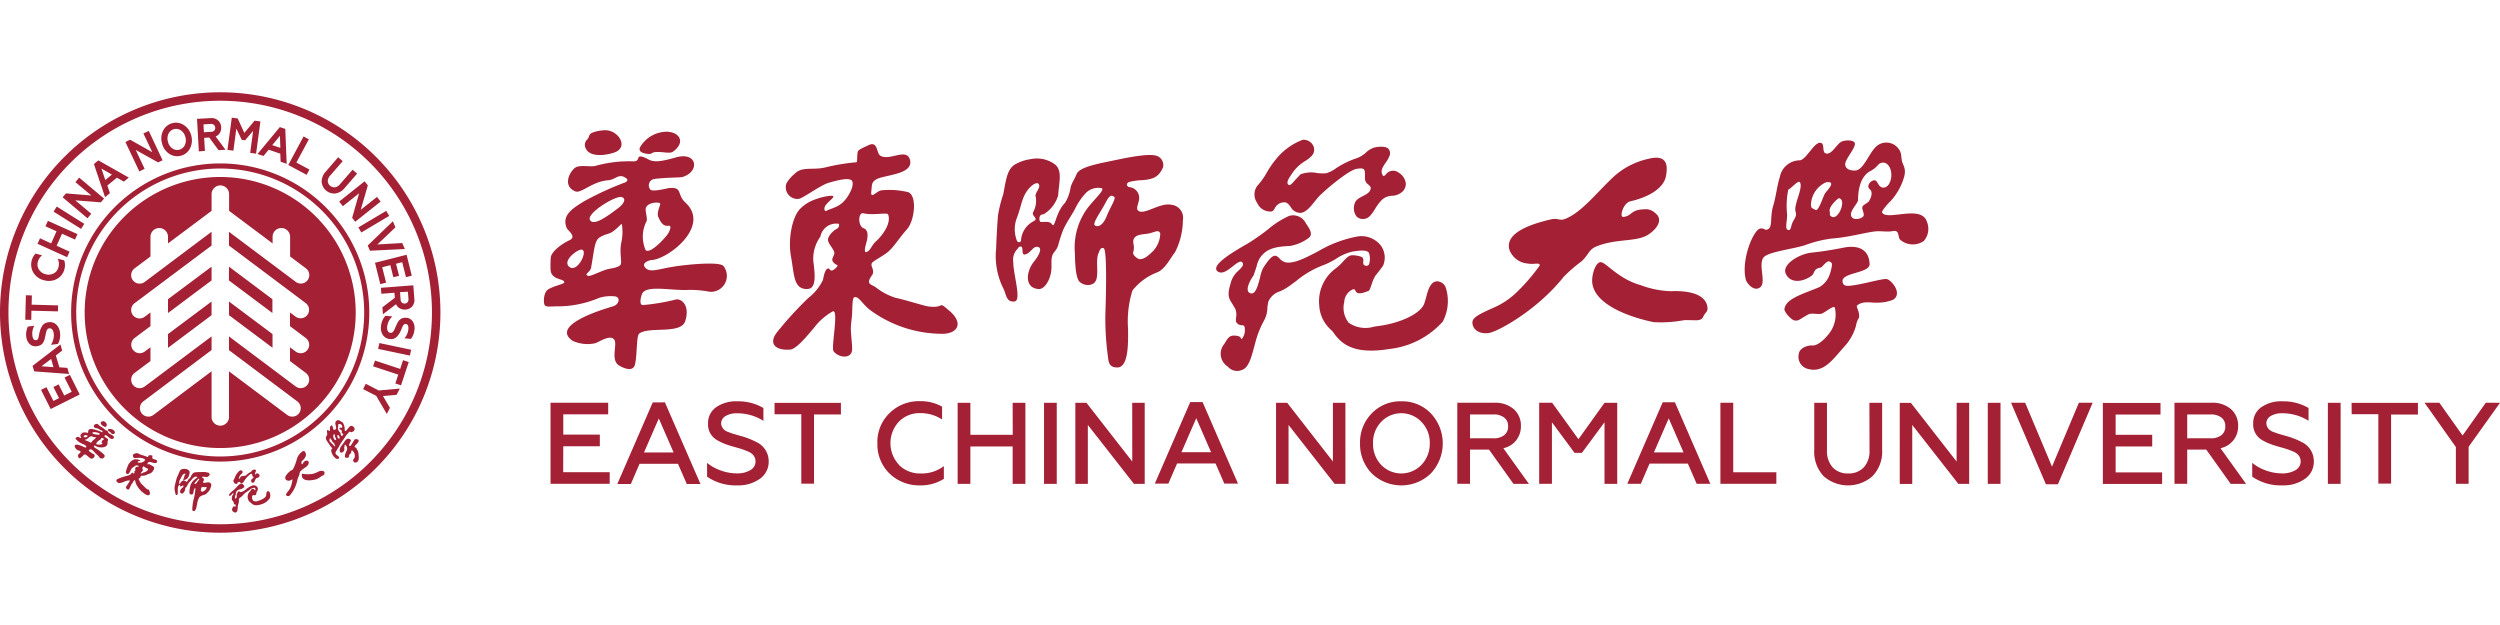 <svg xmlns="http://www.w3.org/2000/svg" xmlns:xlink="http://www.w3.org/1999/xlink" width="240" height="60" viewBox="0 0 240 60">
  <defs>
    <clipPath id="clip-path">
      <rect id="矩形_3701" data-name="矩形 3701" width="240" height="60" rx="6" transform="translate(373 2590)" fill="#f8f7fc"/>
    </clipPath>
  </defs>
  <g id="_09" data-name="09" transform="translate(-373 -2590)" clip-path="url(#clip-path)">
    <path id="华东师范大学-02" d="M134.526,29.666a3.794,3.794,0,0,0-2.846,1.165,3.955,3.955,0,0,0-1.116,2.87,4.017,4.017,0,0,0,1.116,2.879,4.075,4.075,0,0,0,5.691,0,4.209,4.209,0,0,0,0-5.747A3.808,3.808,0,0,0,134.526,29.666Zm1.933,6.1a2.678,2.678,0,0,1-3.868,0,2.9,2.9,0,0,1-.779-2.069,2.859,2.859,0,0,1,.779-2.056,2.663,2.663,0,0,1,3.868,0,2.852,2.852,0,0,1,.8,2.058,2.913,2.913,0,0,1-.8,2.067Zm-8.5-.324-4.39-5.635H122.5v7.783h1.2V31.934l4.426,5.658h1.033V29.809h-1.2Zm62.867,2.147h1.223V29.809h-1.223ZM58.921,5.8c1.576-.5.373-2.35-1.051-2.143a3.324,3.324,0,0,0-1.056.243c-.33.179-.208.375-.429.62a.694.694,0,0,0-.165.835C56.493,6.075,57.631,6.2,58.921,5.8Zm162.1,27.809a7.39,7.39,0,0,0-1.422-.578l-.893-.257-.223-.078c-.1-.036-.2-.071-.279-.1a1.149,1.149,0,0,1-.19-.094.893.893,0,0,1-.446-.7.828.828,0,0,1,.406-.716,2.114,2.114,0,0,1,1.183-.272,4.687,4.687,0,0,1,2.464.721V30.309a4.769,4.769,0,0,0-2.491-.643,3.336,3.336,0,0,0-2.06.576,1.843,1.843,0,0,0-.763,1.547,1.714,1.714,0,0,0,.8,1.562,5.275,5.275,0,0,0,.779.388c.25.1.589.205,1.011.324l.156.045a7.507,7.507,0,0,1,1.067.366,1.375,1.375,0,0,1,.4.234.92.92,0,0,1,.344.721.951.951,0,0,1-.5.846,2.439,2.439,0,0,1-1.294.31,4.522,4.522,0,0,1-1.6-.3,4.223,4.223,0,0,1-1.257-.712V36.9a4.838,4.838,0,0,0,2.924.835,3.524,3.524,0,0,0,2.136-.625,1.986,1.986,0,0,0,.855-1.7,2.027,2.027,0,0,0-1.1-1.8ZM145.561,33.4a2.156,2.156,0,0,0,.446-1.384,2.058,2.058,0,0,0-.69-1.6,2.7,2.7,0,0,0-1.877-.612H139.9v7.783h1.223V34.3h1.821l2.352,3.292h1.48l-2.455-3.424a2.149,2.149,0,0,0,1.241-.763Zm-4.439-.183v-2.29h2.245a1.6,1.6,0,0,1,1.038.3,1,1,0,0,1,.373.832,1.036,1.036,0,0,1-.373.857,1.6,1.6,0,0,1-1.038.3Zm46.711,2.232-4.39-5.635h-1.067V37.6h1.2V31.934L188,37.591h1.04V29.809h-1.2Zm-6.664-17.511c-.393-.112-2.564.58-3.714.643-.446.025-.565-.2-.574-.446-.031-.855,2.631-.754,2.6-1.654-.051-1.339-1-1.812-2.352-1.594,0,0-1.672.35-3.174.5-1.263.123-2.89,1.149-2.529,2.009.391.931,1.533.857,2.395.283.292-.194.245-.3.408-.558.205-.312.513-.223.67-.362.429-.446.643-.73.94-.359.109.138-.125.926-.205,1.134a2.235,2.235,0,0,1-.966,1.167c-1.524.647-3.225,1.078-3.363,2.109-.031.237.556.957.928,1.078.42.136.629-.185,1.39-.574.295-.15,1.013.045,1.281-.071.48-.223,1.1-.8,1.239-.574a2.956,2.956,0,0,1-.685,2.654c-.446.556-1.078,1.049-1.522.98-.167-.025-1.194.118-1.263.87a1.193,1.193,0,0,0,.8,1.359c1.587.5,2.477-.893,3.6-2.138a4.834,4.834,0,0,0,1.1-1.975c.134-.734.319-.645.306-.957-.022-.614-.341-.87-.179-1.011.529-.46,1.522-.223,1.745-.259a4.1,4.1,0,0,0,1.69-.275C182.659,19.337,181.623,18.078,181.168,17.942Zm15.824,18-2.58-6.138h-1.355l3.348,7.827h1.156l3.334-7.827h-1.323Zm-37.373-6.182-3.4,7.827h1.3l.835-1.935h3.68l.846,1.935h1.31l-3.4-7.827Zm-.844,4.814,1.422-3.267,1.424,3.267ZM214.414,33.4a2.167,2.167,0,0,0,.446-1.384,2.064,2.064,0,0,0-.687-1.6,2.705,2.705,0,0,0-1.879-.612h-3.544v7.783h1.223V34.3H211.8l2.346,3.292h1.477l-2.455-3.424a2.163,2.163,0,0,0,1.241-.763Zm-4.441-.183v-2.29h2.245a1.616,1.616,0,0,1,1.04.3,1.009,1.009,0,0,1,.371.832,1.04,1.04,0,0,1-.371.857,1.616,1.616,0,0,1-1.04.3Zm-43.582-3.413h-1.232v7.783h5.37V36.476h-4.138Zm-14.86,3.5-2.524-3.5h-1.245v7.783h1.223V31.677l2.169,2.935h.71l2.169-2.935v5.914h1.221V29.809h-1.221ZM62.327,5.919c.223,0,.328-.15.507-.172.7-.085,1.448.181,1.761-.04,1.205-.846.734-1.884-.6-1.924a3.006,3.006,0,0,0-2.5,1.408C61.086,5.825,62.106,5.919,62.327,5.919ZM179.474,34.344a2.327,2.327,0,0,1-.549,1.663,1.957,1.957,0,0,1-1.5.583,1.937,1.937,0,0,1-1.489-.583,2.352,2.352,0,0,1-.547-1.663V29.809h-1.221V34.3a3.459,3.459,0,0,0,.893,2.547,3.546,3.546,0,0,0,4.714-.011,3.39,3.39,0,0,0,.911-2.535V29.809h-1.223ZM203.1,34h3.513V32.884H203.1V30.938h4.308V29.822h-5.535V37.6h5.691V36.489H203.1Zm-65-15.846c-.761-.107-1.007.815-1.2,1.562l-.167.56c-.408,1.082-2.54,1.917-4.339,2.152l-.489.071a2.814,2.814,0,0,1-2.422-.37,2.278,2.278,0,0,1-.435-1.986,1.392,1.392,0,0,1,.806-1.216c.174-.051.205,0,.259.114.129.248.312.417,1.272.018.083-.033.154-.223.281-.587a4.017,4.017,0,0,1,.355-.839l.446-.569.3-.4a1.966,1.966,0,0,0-.223-1.971,2.37,2.37,0,0,0-2.194-.857,11.614,11.614,0,0,0-3.848,1.451c-1.187.614-2.252,1.17-3.04,1.047a1.132,1.132,0,0,1-.62-.377c-.15-.145-.29-.288-.48-.263-.27.031-.6.391-1.116,1.2a3.794,3.794,0,0,0-.277.864c-.154.6-.344,1.357-.67,1.518a.339.339,0,0,1-.3,0,.353.353,0,0,1-.208-.248c-.129-.5.54-1.433.549-1.442s.29-.855.29-.855a2.832,2.832,0,0,1,.252-.712c.67-1.132,1.8-1.2,3.006-1.274a4.168,4.168,0,0,0,1.808-.812c.355-.355,0-.864-.275-1.27l-.054-.076a1.36,1.36,0,0,0-1.623-.716,8.673,8.673,0,0,0-2.031,1.3,21.279,21.279,0,0,1-1.884,1.321l-.223.129c-1.312.75-2.821,1.69-2.857,2.285a.337.337,0,0,0,.147.29c.429.315.973-.114,1.457-.493.368-.292.716-.565.893-.388a.254.254,0,0,1,.087.187c0,.132-.109.3-.337.516l-.1.1a2.342,2.342,0,0,0-.77,1.277c-.337,1.116-.15,1.4.163,1.89l.312.531a1.643,1.643,0,0,1,.047.893V22a.609.609,0,0,0,.571.364c.123,0,.2,0,.257.158a1.362,1.362,0,0,1-.263,1.158c-.013,0-.047.018-.087-.078-.1-.241-.522-.243-.681-.246-.429,0-.62.315-.788.6l-.125.205a1.449,1.449,0,0,0,.328,2.163,1.171,1.171,0,0,0,1.361.333c.632-.2.893-1.154,1.165-2.167l.091-.326a9.474,9.474,0,0,1,.826-2.174,2.611,2.611,0,0,0,.366-1.339l.074-.507a1.752,1.752,0,0,1,1.116-1.029,5.086,5.086,0,0,0,.868-.48l.708-.52a9,9,0,0,1,2.665-1.542,7,7,0,0,0,1.145-.58,4.9,4.9,0,0,1,1.562-.694l.1-.018c.446-.069,1.274-.2,1.5.116a1.63,1.63,0,0,1,.011,1.132.277.277,0,0,1-.312.121c-.237-.047-.243-.187-.234-.413a.46.46,0,0,0-.1-.408,2.408,2.408,0,0,0-.989-.181c-.292,0-.562.292-.879.629a4.521,4.521,0,0,1-.783.712,3.916,3.916,0,0,0-1.475,3.466,3.348,3.348,0,0,0,1.091,2.314l.223.223c.8,1.19,2.009,2.21,5.446,1.647a8.057,8.057,0,0,0,5.1-2.627,4.23,4.23,0,0,0,.3-3.223.908.908,0,0,0-.71-.627Zm-33.32.29c.989-.3.263-2.123.694-3.033.094-.2.15-.542.473-.446s.248,4.044.167,6.363a26.89,26.89,0,0,0,.254,4.089c.054.513.125,1,.893,1,1.08,0,1.053-2.31,1.031-3.741a9.875,9.875,0,0,1,.424-3.649,5.557,5.557,0,0,1,2.406-1.752c.761-.33,1.277-1.431,1.669-1.9a6.868,6.868,0,0,0,.768-3.125,1.24,1.24,0,0,0-1.074-1.446c-1.134-.272-2.678,1.065-3.236.545-.234-.223.112-.8.112-1.167a1.036,1.036,0,0,0-.911-1.074c-.31-.022-.377-.406-.031-.5a5.712,5.712,0,0,1,1.27-.174c.982-.092,1.529-.254,1.962-1.223a.938.938,0,0,0-.511-1.071c-.571-.277-2.174-.027-3.839.324-1.8.377-3.7.687-3.959,1.413-.127.353-.435.79-.562,1.236a3.838,3.838,0,0,1-.547,1.513c-.924.94-.944,2.522-1.248,2.044-.205-.328-.725-.2-1.053-.223-.154,0-.21-.415-.071-.6s.185-.047.408-.19A3.086,3.086,0,0,0,101.581,9.9c.094-1.306.415-2.341-.275-2.955a2.917,2.917,0,0,0-2.326-.533,4.225,4.225,0,0,0-1.589.545c-.734.489-.821,1.538-1.078,2.826a13.449,13.449,0,0,0-.507,2.033c-.083,1.024-.156,2.455-.176,3.178a6.935,6.935,0,0,0,.67,3.794c.3.547.266,1.4,1.1,1.292.692-.094-.118-2.564-.127-3.765a1.509,1.509,0,0,1,.362-1.236c.107-.085.17-.33.4-.263s0,.819.344.757c.6-.1.779-.893,1.306-.714.413.147-.016.893-.415,1.384-.783.973-.935,2.538.422,2.645.576.047,1.082-.826,1.212-1.634.1-.629-.031-1,.094-1.5.1-.4.411-.536.576-1.024a12.985,12.985,0,0,1,.509-1.562c.3-.654.779-1.35,1.078-1.888A6.086,6.086,0,0,1,104.2,9.713a1.661,1.661,0,0,1,1.562-.507c.344.152-.774,1.116-1.4,1.969a6.367,6.367,0,0,0-1.176,4.227c.027.67.02,2.542.527,2.848a1.174,1.174,0,0,0,1.065.2Zm4.006-3.076c.179-.636-.058-.83.022-1.183.129-.574.94-.529,1.426-.623.652-.123,1.011-.446,1.152.013a2.587,2.587,0,0,1-.705,1.685c-.529.507-.841.745-1.245.761-.214.013-.723-.4-.654-.649ZM99.417,9.961a2.248,2.248,0,0,1-.25,1.573c-.132.37.583.578.06.841a2.231,2.231,0,0,0-1.21,1.857c-.038.223-.319.205-.4,0a3.051,3.051,0,0,1-.04-2.058c.386-.964.469-1.705.8-2.343.415-.806,1.087-1.234,1.283-1.076.368.3-.292.857-.254,1.21Zm6.68.716c.446-.893.6-.79.848-.656s-.312.893-.712,1.895c-.292.739-.781,1.116-1.129.857-.266-.185.625-1.373.984-2.091ZM59.466,26.249c.627.364,1.274.48,1.451,0,.279-.766.143-2.832.446-3.08.9-.723,4.017.1,4.419-1.205.48-1.511-.359-2.16-.877-2.078a19.718,19.718,0,0,1-3.192.54c-.335-.018-.237-.578-.109-.991.3-1.007,2.736-.375,4.488-.464a9.915,9.915,0,0,1,2.062.183,1.534,1.534,0,0,0,1.328-2.437c-.263-.518-3.6-.174-4.81.02-1.531.241-2.232.6-2.7.129-.52-.527.5-.759.522-.759,1.556-.013,5.8-3.238,3.3-5.526-.848-.781-.223-1.52-1.587-1.384-.118.013-1.457.364-1.745.17a.618.618,0,0,1,.4-1.049c.92-.136,2.471-.127,2.643-.183,1.7-.5,1.46-2.455-.589-1.89-1.158.319-2.022.54-2.62.223-.051-.025-.656-.375-.893-.295s-.029.42-.529.46a11.977,11.977,0,0,0-3.6.4c-.482.2-1.591-.136-2.078.223s-1.241,1.725.04,2.259c.56.223,1.62-.957,3.136-1.069.741-.054,1.007-.7,1.7-.223.277.185.129.27.016.4A29.952,29.952,0,0,0,56.1,10.447c-1.176.716-2.2,1.375-1.69,2.589.109.259,1,.821.25,1.17-.712.333-1.705,1.056-1.785,1.643a9.6,9.6,0,0,0-.016,1.241c.109.975,1.339.77,1.31,1.158-.02.174-.935.306-1.536.67-.4.252-.446.964-.406,1.281.054.489.341.35,1.323.35a10.165,10.165,0,0,0,3.933-.8A3.685,3.685,0,0,1,59.1,19.6c.484.132.319.783-.252.949-1.163.339-6.066,1.844-3.852,3.323a3.5,3.5,0,0,0,2.129.223c.4-.123,1.328-.8,1.774-.422C59.4,24.075,58.5,25.687,59.466,26.249Zm2.558-15.2c.223-.513,1.321-.54,1.355-.359s-.384.855-.17,1.308.446.893.96.812c.3-.04.208.348-.042.766-.19.315-1.674,1.982-2.143,1.582a3.24,3.24,0,0,1,.1-2.812C62.16,11.949,61.885,11.356,62.024,11.048Zm-7.365,5.716c-.712-.578.748-1.669,1.143-1.663.737.016-.368,2.277-1.134,1.663Zm5.033-6.7c.4.116.3.567-.35,1.058-.964.723-2.35,1.772-2.705,1.136S59.1,9.881,59.7,10.057ZM58.1,17.052c-.81.292-1.471.652-1.661.567-.4-.181.223-.317.308-.795.31-1.7.312-2.578.828-2.9s.9-.308,1.214-.531c.607-.411.846-.839.917-.71a4.933,4.933,0,0,1-.069,1.785c-.2,1.087.15,1.946-.116,2.147C59.125,16.918,58.555,16.884,58.1,17.052Zm4.562,12.722-3.4,7.827h1.3l.835-1.935h3.689l.846,1.935h1.312l-3.413-7.836Zm-.839,4.805,1.422-3.267,1.424,3.267Zm35.4-1.7H93.156V29.809H91.933v7.783h1.223V34h4.058v3.591h1.223V29.809H97.214Zm11.474,2.567L104.3,29.809h-1.067v7.783h1.2V31.934l4.426,5.658h1.033V29.809h-1.2ZM72.681,33.612a7.45,7.45,0,0,0-1.422-.578l-.893-.257-.223-.078c-.1-.036-.2-.071-.277-.1a1.149,1.149,0,0,1-.19-.094.893.893,0,0,1-.446-.7.828.828,0,0,1,.406-.716,2.114,2.114,0,0,1,1.183-.272,4.687,4.687,0,0,1,2.468.721V30.309a4.769,4.769,0,0,0-2.491-.643,3.336,3.336,0,0,0-2.06.576,1.844,1.844,0,0,0-.763,1.547,1.714,1.714,0,0,0,.8,1.562,5.275,5.275,0,0,0,.779.388c.25.1.587.205,1.011.324l.156.045a7.508,7.508,0,0,1,1.067.366,1.375,1.375,0,0,1,.4.234.92.92,0,0,1,.344.721.951.951,0,0,1-.5.846,2.439,2.439,0,0,1-1.294.31,4.513,4.513,0,0,1-1.6-.3,4.223,4.223,0,0,1-1.257-.712V36.9a4.838,4.838,0,0,0,2.924.835,3.524,3.524,0,0,0,2.136-.625,1.986,1.986,0,0,0,.855-1.7,2.027,2.027,0,0,0-1.107-1.8Zm27.546,3.979h1.221V29.809h-1.221Zm-9.55-17c-.491-.4-.19.156-1.58-.038-.4-.054-2.2-.629-3.107-.819a5.957,5.957,0,0,1-1.9-1c-.406-.317-1.031-.252-.388-1.154.388-.542-.315-.957.089-1.283.344-.279,1.082-.645,1.511-1.022.518-.446,1.031-1.3,1.774-2.134.7-.779,1-3.125.145-3.542A7.579,7.579,0,0,0,84.74,9.4c-.562-.027-1.2.993-1.094.1.069-.618,0-.857.475-1.14.748-.446,3.64-.446,3.232-1.895-.328-1.165-1.98.167-2.846-.382-.406-.254-.187-1.518-1.225-.96-.143.076-.783.324-.906.522s-.054,1.058-.145,1.071a19.714,19.714,0,0,0-2.928.478c-1.241.324-2.281-.123-3.006.623a3.529,3.529,0,0,0-.79.906,1.12,1.12,0,0,0,1.116,1.515c.368.018,2.1-1.308,2.928-1.549.96-.279,1.966-.52,2.232-.2.134.156.089.574-.123,1.009-.77,1.587-1.661,1.513-2.341,1.893-.15.085-.259-.234-.087-.5.223-.357.821-.757.774-.893-.056-.172-1.239.027-2.2.473a3.732,3.732,0,0,0-.893.623c-.8.67-1.312,2.857-.971,4.714.283,1.536.237,2.846,1.219,3.049,1.174.241,1.149-.893.917-2.654a3.614,3.614,0,0,1,.681-2.346A1.538,1.538,0,0,1,80.5,12.621c.062,0,.138.335-.19.5-.429.223-.853.761-.821,1.062.038.37.4.67.583,1.116s-.681.786.328,1.308c.078.04-.339.522-.6.507-.123,0-.17-.223-.288-.2-.366.045-.475,1.013-.516,1.116a4.858,4.858,0,0,1-1.4,1.719,33.852,33.852,0,0,0-3.006,3.29c-.817,1.062-.205,1.756,1.245,1.665.649-.04,1.756-1.46,2.33-2.12a5.751,5.751,0,0,1,1.8-1.562c.569-.136-.192,3.475.056,3.834.433.616,1.785.835,1.785-.223,0-.475-.089-1.071-.121-1.785-.025-.556.112-1.221.125-1.725.02-.723.029-1.428.223-1.457.415-.069.67.547,1.422,1.181a11.708,11.708,0,0,0,7.131,2.337c1.315-.06,1.879-.969.7-2.08C91.016,20.875,90.822,20.705,90.677,20.589Zm-7.542-6.026c.114-.4.362-1.292-.223-1.511s-.529-1.562-.033-1.44c.917.223,2.3-.1,2.379.107.33.832-.507,2-1.2,2.622-.259.223-.469.69-.627.828-.422.386-.5.118-.295-.6Zm3.171,21.2a3.038,3.038,0,0,1-.011-4.147A2.772,2.772,0,0,1,88.34,30.8a3.794,3.794,0,0,1,2.1.609V30.175a4.216,4.216,0,0,0-2.114-.522A4,4,0,0,0,85.394,30.8a3.854,3.854,0,0,0-1.165,2.9,3.9,3.9,0,0,0,1.165,2.9,4.093,4.093,0,0,0,2.935,1.136,4.142,4.142,0,0,0,2.281-.625V35.882a3.457,3.457,0,0,1-2.232.71,2.841,2.841,0,0,1-2.071-.812ZM238.639,29.8l-2.232,3.147L234.175,29.8h-1.422l3.011,4.258v3.524h1.223V34.034L240,29.809ZM74.357,30.911h2.567v6.66h1.223v-6.64h2.58V29.816h-6.37ZM54.074,33.98h3.509V32.864H54.074V30.918h4.312V29.8H52.851v7.783h5.68V36.469H54.067Zm60.189-4.241-3.4,7.827h1.3L113,35.632h3.692l.844,1.935h1.312l-3.4-7.827Zm-.846,4.814,1.424-3.267,1.422,3.267Zm112.344-3.647h2.56v6.66h1.223V30.932h2.578V29.816h-6.37ZM122.07,11.443c.132-.031.223-.158.308-.306a1,1,0,0,1,.928-.574c.263,0,.42.205.6.446a1.062,1.062,0,0,0,.962.567c.5-.042.96-.609,1.361-1.116l.3-.366c.52-.583,2.872-2.58,3.671-2.736.384-.074.614-.065.723.029s.121.33.112.641v.266a.737.737,0,0,0,.328.567c.136.121.254.223.223.384-.065.373-.4.54-.748.719s-.7.355-.8.75a1.325,1.325,0,0,0,.176,1.19.853.853,0,0,0,.77.248c.46-.056.734-.5,1.029-.964a4.3,4.3,0,0,1,.618-.83,1.486,1.486,0,0,1,1.015-.424,1.531,1.531,0,0,0,.893-.319,1.044,1.044,0,0,0,.422-.848,1.408,1.408,0,0,0-.692-1.053.853.853,0,0,0-1.225.174c-.089.085-.174.163-.223.158l-.051-.038c-.3-.433-.038-.821.245-1.236a2.844,2.844,0,0,0,.357-.618.67.67,0,0,0-.054-.694c-.208-.243-.67-.3-1.35-.165a2.009,2.009,0,0,0-.835.489,2.747,2.747,0,0,1-.875.542,8.1,8.1,0,0,0-2.024.984,2.881,2.881,0,0,1-.92.462,4.328,4.328,0,0,1-.864-.02,2.884,2.884,0,0,0-1.6.123l-.48.509c-.223.254-.446.52-.591.529l-.1-.042c-.223-.223.056-.625.324-1.018l.1-.154a3.955,3.955,0,0,1,1.219-1.116,3,3,0,0,0,.6-.478.857.857,0,0,0,.136-1,1.024,1.024,0,0,0-.991-.545,5.954,5.954,0,0,0-2.555,1.846,8.728,8.728,0,0,0-.893,1.29A7.2,7.2,0,0,1,120.684,9a1.4,1.4,0,0,0,0,1.611A1.374,1.374,0,0,0,122.07,11.443ZM142.9,23.111c.837-.094,4.671-2.185,7.216-5.4a14.683,14.683,0,0,1,1.734-1.5c.614-.571.7-1.116,1.339-1.386,1.935-.815,3.888-.426,5.028-1.152.893-.571,1.482-1.475.67-2.091a1.318,1.318,0,0,0-1.136-.341c-1.239.036-1.091.67-1.935.723-.364.022,0-1.339.707-1.5,1.475-.333,3.165-1.116,3.41-2.422.2-1.076.094-2.107-1.7-1.652a7.238,7.238,0,0,0-3.359,1.75c-1.509,1.417-2.868,3.163-4.321,3.883-.937.469-.783-.027-1.716.19-2.6.607-4.316,1.52-3.935,2.9a2.042,2.042,0,0,0,1.739,1.324c.652.127,1.232-.158,1.163.205a18.359,18.359,0,0,1-2.051,2.406,7.434,7.434,0,0,1-2.277,1.591c-1.683.748-2.2,1.027-2.116,1.587C141.463,22.908,142.155,23.211,142.9,23.111Zm25.863-4.279c.951-.288.038-1.96.469-2.877.29-.614,2.54-.832,3.993-1.257a11.629,11.629,0,0,1,2.578-.654c1.674-.118,3.192-.574,4.216-.69.558-.06,1.158.078,1.727-.033.649-.129.42.67.7.855a1.854,1.854,0,0,0,2.245.094,1.781,1.781,0,0,0,.281-1.87c-.551-1.634-3.85-.018-4.285-.862-.1-.187.917-1.216.723-1a5.836,5.836,0,0,0,1.4-2.466c.19-.806-.116-1.009-.223-1.484-.085-.386-.022-.783-.315-1.152a1.449,1.449,0,0,0-2.283-.1c-.576.612-1.14,2.118-1.839,2.169-.779.056-1.116-.337-.984-.763.2-.609,1-1.464.893-1.87-.062-.223-.618-.337-1.176-.172s-1.042,1.428-1.654,1.147c-.281-.127-.1-.8-.333-.946-.634-.4-1.431,1.562-2.118,1.631a1.959,1.959,0,0,0-1.915,1.611c-.241.7-.375,1.91-.634,2.745-.3.96-.076,1.957-.431,2.21-.391.27-.335-.083-.8-.022-.67.089-1.879,3.042-1.4,4.9C167.692,18.328,168.25,18.989,168.768,18.833Zm9.608-8.508c.022-2.009.844-2.585,1.176-2.759.739-.388.687-.708,1.094-.8.513-.116.893.426.924,1.056.038.591-.223,1.283-.712,1.326-.554.054-.56-.687-.893-.7-.4,0-.821.558-.464.859.306.254.176.754-.08,1.152-.1.167-.538.335-.612.507-.107.248.19.643.1.893s-.855.471-1.116.147C177.378,11.514,178.371,10.713,178.376,10.325Zm-1.85-.154c.87.078-.185,2.533-.853,1.609v-.295C175.463,11.034,176.456,10.166,176.526,10.171Zm-2.663.507A2.45,2.45,0,0,1,175.3,8.64c1.116-.167,0,.893-.1,1.069-.223.391-.623,1.752-.908,1.585S173.8,11.159,173.863,10.677Zm-2.3.993a7.629,7.629,0,0,1,.118-2.328c.27-.1.949-.937,1.116-.705.275.4-.292,1.616-.368,2.1-.27.928.286.728-.25,1.585-.306.491-.181,1.031-.556.879-.283-.116-.042-.835-.054-1.529Zm51.918,25.921h1.223V29.809h-1.223ZM153.745,16.319c-.536-.138-.951,1.154-.893,1.919.183,2.183,3.694,3.375,5.906,3.83a12.214,12.214,0,0,0,2.888-.187c.893-.06,1.643.176,1.85-.308s.491-.464.415-.969c-.172-1.17-1.638-1.591-3.522-1.509a8.99,8.99,0,0,1-2.87-.574C155.421,17.931,154.283,16.458,153.745,16.319ZM3.955,24.234a.893.893,0,0,0,.239-.295,1.158,1.158,0,0,0,.071-.19c.029-.1.047-.167.051-.2l.049-.223.049-.223.025-.1a.79.79,0,0,1,.06-.167.266.266,0,0,1,.239-.176.3.3,0,0,1,.281.121.7.7,0,0,1,.141.375,1.482,1.482,0,0,1-.049.587,1.54,1.54,0,0,1-.223.5l.67-.083a1.707,1.707,0,0,0,.2-1.1,1.232,1.232,0,0,0-.355-.761.859.859,0,0,0-.741-.223.772.772,0,0,0-.612.357,2.073,2.073,0,0,0-.259.636q-.027.121-.06.315a.933.933,0,0,1-.067.239.223.223,0,0,1-.194.172c-.2.027-.324-.121-.362-.446a1.6,1.6,0,0,1,.181-.94l-.614.087a1.734,1.734,0,0,0-.156.937,1.145,1.145,0,0,0,.333.739.8.8,0,0,0,.67.205,1.031,1.031,0,0,0,.431-.145Zm.286-6.189a1.629,1.629,0,0,0,1.236-.134,1.433,1.433,0,0,0,.71-.949,1.388,1.388,0,0,0-.025-.828l-.625-.158a1.116,1.116,0,0,1,.074.812.893.893,0,0,1-.446.594,1.02,1.02,0,0,1-.779.085,1.02,1.02,0,0,1-.643-.446.893.893,0,0,1-.116-.719,1.19,1.19,0,0,1,.413-.656l-.627-.158a1.522,1.522,0,0,0-.2,1.839,1.629,1.629,0,0,0,1.024.719Zm3.85-5.417L5.45,10.97l-.306.487,2.64,1.658ZM3.017,20.966l2.542.067.02-.576-2.542-.069L3.06,19.5l-.574-.016-.062,2.352L3,21.848ZM6.68,15.3,5.435,14.73l.522-1.154,1.245.562.237-.522L4.6,12.34l-.237.522,1.062.482L4.91,14.507l-1.069-.491-.239.527,2.839,1.286Zm2.082-3.642L7.227,10.372l2.455.194.306-.364L7.6,8.193l-.362.431L8.767,9.905l-2.437-.2-.317.377L8.4,12.095ZM22.687,3.486l.524,1.08.317.042L24.3,3.7l-.281,2.116.565.074L25,2.8l-.562-.076L23.457,3.9l-.636-1.386-.569-.076-.417,3.089.571.078ZM25.3,6.111l.493-.6,1.116.382.029.772.583.2-.134-3.348-.524-.176L24.722,5.926Zm1.573-1.933.04,1.156-.779-.263Zm2.832,3.238-1.254-.67,1.2-2.232-.509-.275L27.675,6.979l1.763.944Zm2.473,2.3a1.406,1.406,0,0,0,.92-.54l1.185-1.366-.435-.377-1.2,1.382a.819.819,0,0,1-.491.308.638.638,0,0,1-.692-.6.821.821,0,0,1,.234-.529l1.2-1.384-.433-.375L31.286,7.6a1.431,1.431,0,0,0-.408.984,1.214,1.214,0,0,0,1.306,1.132ZM16.228,5.892a1.379,1.379,0,0,0,2.009-.5,1.687,1.687,0,0,0,.127-1.216,1.667,1.667,0,0,0-.685-1.013,1.379,1.379,0,0,0-2.009.5,1.661,1.661,0,0,0-.121,1.214,1.678,1.678,0,0,0,.678,1.016Zm-.047-1.926a.808.808,0,0,1,1.2-.3,1.1,1.1,0,0,1,.42.649,1.078,1.078,0,0,1-.065.768.808.808,0,0,1-1.2.3,1.078,1.078,0,0,1-.415-.649,1.076,1.076,0,0,1,.06-.768Zm3.491,1.663L19.6,4.37l.487-.027.893,1.212.67-.038L20.7,4.241a.81.81,0,0,0,.408-.346.953.953,0,0,0,.125-.547.893.893,0,0,0-.3-.647.94.94,0,0,0-.719-.223l-1.3.071.174,3.125Zm.545-2.591a.446.446,0,0,1,.317.087.359.359,0,0,1,.125.272.357.357,0,0,1-.094.286.446.446,0,0,1-.3.114l-.69.04-.04-.757ZM13.882,7.343l-.855-1.812,2.149,1.2.431-.205L14.284,3.709l-.518.241.853,1.8-2.134-1.2-.446.223L13.378,7.6Zm-3.33,2.341-.246-.732.915-.754.67.379.473-.391L9.441,6.535l-.424.353,1.069,3.183Zm.19-1.785-.634.524-.37-1.1ZM38.417,26.555,36,25.756l-.183.549,2.415.8-.279.846.545.179.741-2.232-.547-.179Zm-3.3,1.428-.261.509,1.257.645,1.022,1.743.3-.589-.67-1.132,1.306-.114.31-.6-2.024.181Zm-.824,6.343c-.083-.118-.045-.132-.089-.172-.087-.078-.165-.069-.163-.112,0-.134.172-.239.2-.272a.784.784,0,0,0,.187-.27c.045-.208-.268-.223-.346-.19s-.263.431-.411.6c-.054.065-.1.051-.136.02-.123-.112.248-.464.121-.58-.19-.17-.384-.1-.533.112,0,0-.176.275-.359.5-.152.19-.223.551-.06.616s.324-.094.359-.29c.013-.067,0-.074-.022-.132s.04-.1.038-.138c0-.118-.013-.185.078-.176.033,0,.109.141.127.179a.428.428,0,0,1,.031.29c-.114.3-.283.587-.161.745a.348.348,0,0,0,.272.016c.076-.038.06-.112.107-.268.02-.06.143-.132.163-.185.036-.094.036-.259.087-.248a.567.567,0,0,1,.272.446.413.413,0,0,1-.069.341c-.025.018-.143.179-.049.29a.223.223,0,0,0,.292.071c.281-.152.21-.46.19-.781a.893.893,0,0,0-.116-.4ZM36.3,24.633l3.051.641.118-.56-3.051-.641Zm-3.477,8.892c.208-.246.35-.516.471-.67a2.854,2.854,0,0,0,.223-.241c.058-.094.147.029.212.018.17-.033.321-.165.315-.3a.341.341,0,0,0-.223-.288c-.3-.145-.518.527-.692.473-.036,0-.045-.237-.042-.241a1.116,1.116,0,0,0-.152-.516c-.085-.134-.154-.118-.223-.17a.373.373,0,0,0-.2-.109.277.277,0,0,0-.319.3c0,.161.138.446.051.545s-.2.109-.237.031-.067-.333-.138-.37-.129.04-.181.138.056.335-.065.382c-.054.02-.125-.094-.174-.083-.138.033.022.406-.06.509a.377.377,0,0,0-.036.48c.065.127.212.308.292.446s.259.272.246.355-.056.036-.109.107a1.177,1.177,0,0,0,.484.848c.062.033.223.047.275-.047.087-.167-.263-.266-.333-.446-.045-.123.223-.46.364-.716a2.176,2.176,0,0,1,.263-.431Zm-.67.46c-.054.025-.121-.1-.223-.2-.138-.132-.317-.3-.3-.328s0-.257.051-.248c.092.016.183.257.239.333.092.161.138.058.185.246.036.114.127.17.056.2Zm.1-.62c-.062.018-.085.051-.141-.025a.473.473,0,0,1-.089-.471c.129-.176.123.118.134.158.029.089.163.326.1.344Zm.192-1.221c.047-.154,0-.19.038-.259s.176-.065.268.016.147.2.087.275-.17-.016-.223.029-.033.187.056.179.127.078.147.165c0,.038-.027.121-.013.152s.114.06.138.107-.051.181-.129.174c-.125-.011-.1-.254-.156-.306-.257-.266-.228-.458-.208-.524Zm.06,1.1-.04-.038c-.092-.033-.076-.286-.067-.295.132-.1.328.373.112.348ZM21.977,18.063l4.174,3.125V19.864l-4.169-3.125ZM21.14,8.131A13.01,13.01,0,1,0,34.148,21.14,13.01,13.01,0,0,0,21.14,8.131Zm8.216,12.112a.812.812,0,0,1-.973,1.3l-.545-.408V22.45l1.518,1.138a.811.811,0,1,1-.973,1.3l-.545-.406V25.8l1.518,1.138a.811.811,0,1,1-.973,1.3l-6.4-4.8v1.317l6.562,4.921a.811.811,0,1,1-.973,1.3l-5.589-4.187v4.464a.841.841,0,0,1-1.672,0V26.782l-5.58,4.191a.811.811,0,0,1-.973-1.3l6.553-4.93V23.435l-6.41,4.8a.812.812,0,1,1-.973-1.3L14.445,25.8V24.477l-.545.408a.811.811,0,1,1-.973-1.3l1.518-1.138V21.134l-.545.408a.812.812,0,1,1-.973-1.3l7.383-5.528V13.391L13.9,18.2a.812.812,0,1,1-.973-1.3l1.518-1.138V13.873a.841.841,0,1,1,1.683,0v.634l4.183-3.125v-1.6a.841.841,0,1,1,1.683,0v1.6l4.174,3.125v-.634a.841.841,0,1,1,1.683,0v1.888L29.367,16.9a.811.811,0,1,1-.973,1.3l-6.412-4.805v1.317ZM21.14,6.83A14.311,14.311,0,1,0,35.451,21.14,14.311,14.311,0,0,0,21.14,6.83Zm0,28.133A13.822,13.822,0,1,1,34.962,21.14,13.822,13.822,0,0,1,21.14,34.962ZM39.018,21.649a1.044,1.044,0,0,0-.446.058.893.893,0,0,0-.295.239,1.248,1.248,0,0,0-.109.172c-.049.092-.08.152-.092.181l-.094.2-.094.223-.045.094a.917.917,0,0,1-.094.152.272.272,0,0,1-.27.123.3.3,0,0,1-.25-.176.712.712,0,0,1-.062-.4,1.587,1.587,0,0,1,.5-1L37,21.459a1.681,1.681,0,0,0-.426,1.033,1.21,1.21,0,0,0,.187.817.864.864,0,0,0,.67.377.779.779,0,0,0,.67-.223,2.04,2.04,0,0,0,.377-.578c.033-.076.074-.174.123-.295a.94.94,0,0,1,.114-.223.241.241,0,0,1,.223-.129c.205.018.292.185.266.5a1.582,1.582,0,0,1-.373.879l.62.056a1.743,1.743,0,0,0,.339-.893,1.174,1.174,0,0,0-.172-.792.806.806,0,0,0-.6-.341Zm-4.33-8.193,2.678-1.589-.288-.484L34.4,12.972Zm.625-4.522L35,8.548,32.563,10.49l.353.446,1.562-1.248-.67,2.366.295.373L36.54,10.49l-.348-.446L34.63,11.284ZM21.14,0a21.14,21.14,0,1,0,21.14,21.14A21.14,21.14,0,0,0,21.14,0Zm0,41.468A20.328,20.328,0,1,1,41.468,21.14,20.328,20.328,0,0,1,21.14,41.468ZM36.509,18.417l.558-.141-.375-1.48.779-.2.292,1.158.547-.138-.292-1.158.594-.147.362,1.437.558-.141-.5-2.009L36,16.366Zm.1.926,1.257-.1.038.484-1.194.913.051.67,1.261-.966a.808.808,0,0,0,.362.4.944.944,0,0,0,.551.114.893.893,0,0,0,.643-.312.96.96,0,0,0,.2-.723l-.1-1.294-3.107.241Zm2.549-.2.054.687a.446.446,0,0,1-.076.315.37.37,0,0,1-.27.132.355.355,0,0,1-.288-.089.446.446,0,0,1-.123-.3l-.051-.7ZM35.518,15.21l3.348-.165-.254-.574-2.386.138,1.734-1.643-.241-.585L35.3,14.71ZM20.131,37.471c-.2-.094-.54.1-.627-.016-.036-.049.049-.145.065-.223A.2.2,0,0,0,19.435,37c-.058-.013-.056-.089.013-.094a1.138,1.138,0,0,1,.246.011.362.362,0,0,0,.411-.156.181.181,0,0,0-.056-.223,1.75,1.75,0,0,0-.732-.078c-.353,0-.721,0-.8.123-.036.06-.109.132-.15.21a.748.748,0,0,1-.156.266c-.208.143-.27.446-.308.339s-.129-.065-.192-.08c-.027,0-.025-.085,0-.114s.038,0,.085-.02a.587.587,0,0,0,.308-.283c.065-.241.163-.424.056-.565a.558.558,0,0,0-.417-.183.786.786,0,0,0-.317.045c-.156.065-.21.259-.306.491a2.868,2.868,0,0,0-.161.366c-.051.19-.118.446-.147.589a1.321,1.321,0,0,0,0,.739c.036.114,0,.275.158.283s.071-.487.114-.712a.281.281,0,0,1,.112-.223c.022-.013.045-.056.085-.036s-.029.154.038.154c.116,0,.179-.141.27-.085s-.036.165-.127.243c-.183.154-.268.446-.018.513.107.029.223-.116.288-.263s.029-.19.071-.279.1-.085.145-.172a2.718,2.718,0,0,1,.152-.272c.08-.112.2-.223.27-.317a1.254,1.254,0,0,1,.252-.257.326.326,0,0,1,.315-.038c.058.042-.187.183-.335.319a1.221,1.221,0,0,0-.375.752c-.018.127-.087.478,0,.554a.223.223,0,0,0,.192.069c.2-.02.127-.391.241-.545.025-.033.047-.1.1-.065a5.217,5.217,0,0,1-.2,1.2,4.977,4.977,0,0,0-.1.777c0,.1-.013.192.129.223.2.04.281-.4.33-.67a1.861,1.861,0,0,1,.223-.67,1.051,1.051,0,0,1,.489-.228c.158-.036.29-.223.382-.3a1.294,1.294,0,0,0,.257-.558.234.234,0,0,0-.147-.31Zm-2.547-.187a.431.431,0,0,0-.295.3c-.016.042-.067.029-.074-.013a.576.576,0,0,1,.067-.388c.107-.167.15-.3.223-.411s.248-.192.279-.156c.06.071-.083.152-.089.223a.431.431,0,0,1-.1.286c-.029.06.1.125-.009.156Zm1.339.167c-.083.127-.187.181-.243.121s.17-.237.261-.357c.118-.154.143-.127.183-.094s-.1.152-.208.33Zm.714.79c-.118.076-.185.109-.261.1-.04,0-.121-.1-.1-.147.056-.114.02-.158.047-.223.047-.1.2-.067.29-.065.127,0,.208-.049.223.045a.493.493,0,0,1-.2.292Zm-9.218-5.9c-.136.033,0,.174.02.2s.062.02.089.04c.1.076.174.205.246.223.27.036.335-.163.161-.337a.562.562,0,0,0-.522-.129ZM21.988,21.4l4.174,3.125V23.211l-4.18-3.125ZM14.623,35.13c-.045-.083.112-.279-.121-.279a.522.522,0,0,0-.2,0c-.04.022-.109.176-.127.17a3.482,3.482,0,0,0-.547-.194c-.243-.06-.379-.223-.574-.176a.714.714,0,0,0-.223.083.223.223,0,0,0,.049.364c.06.038.482-.027.647,0s.386.1.4.176a.252.252,0,0,1-.116.163.687.687,0,0,1-.58.1c-.033,0-.022-.065.031-.1s.223-.051.223-.08a.829.829,0,0,0-.422-.125.79.79,0,0,0-.223.025,1.145,1.145,0,0,0-.609.716c-.1.29-.223.511-.076.638s.279-.045.406-.37a.7.7,0,0,1,.339-.315.3.3,0,0,1,.413-.047c.011,0,0,.069-.08.067a.3.3,0,0,0-.239.1.706.706,0,0,0,0,.248c0,.094-.19.069-.067.254.011.013-.107.058-.15.031s0-.054-.031-.062c-.065-.027-.176.129-.194.145a.94.94,0,0,1-.4.163,6.436,6.436,0,0,0-.824.281c-.241.1-.2.283.056.4.116.054.446-.087.6-.147a1.116,1.116,0,0,1,.458-.1c.109.029-.362.578-.353.67.018.147.223.31.328.132.045-.083.085-.192.147-.317s.134-.2.183-.286c.071-.121.138-.241.174-.223.078.027.062.158.132.337a2.306,2.306,0,0,0,1,1.071c.223.112.413,0,.315-.292a1.424,1.424,0,0,0-.054-.15c-.047-.114-.047,0-.266-.154-.062-.047-.319-.315-.446-.433a1.2,1.2,0,0,1-.223-.35c-.04-.094-.154-.141.04-.234.118-.058.036-.194.136-.212a2.839,2.839,0,0,0,.355-.033c.107-.033.3-.127.507-.2s.464-.446.357-.6c-.074-.1-.223-.152-.408-.266-.094-.058-.3.058-.2-.087.069-.1.08-.147.19-.15.17,0,.67.266.732-.022.029-.25-.379-.179-.478-.353Zm-.4,1.04c-.022.172-.275.295-.446.335-.067.016-.145.076-.185.085-.107.025-.1-.027,0-.132.058-.058.183-.187.1-.281s.058-.317.132-.25c.129.127.4.2.391.246Zm-4.1-4.5a.612.612,0,0,0-.174-.1c-.067-.016-.076.025-.136.031a.129.129,0,0,0-.127.092c-.056.132.083.292.31.4C10.267,32.226,10.336,31.824,10.117,31.673Zm.627,1.239c-.2-.1-.341-.183-.384-.3,0,0-.04-.134-.083-.152s-.056.054-.129,0a2.232,2.232,0,0,0-.538-.4c-.089-.033-.2-.223-.308-.223s-.386.076-.279.31c.045.1.339.074.558.25.107.085.223.031.261.183.013.058-.016.051-.049.056a5.479,5.479,0,0,0-.77-.272c-.25-.049-.471-.089-.556.138-.018.049.033.237-.114.192a.6.6,0,0,0-.446,0,1.587,1.587,0,0,0-.158.167c-.109.145.085.275.031.321s-.165-.076-.295-.1c-.085-.018-.181.076-.223.123s0,.089.136.223a1.873,1.873,0,0,0,.636.377.67.67,0,0,1,.239.183c.049.078-.056.145-.154.1-.2-.1-1.053-.513-.94-.033a.649.649,0,0,0,.259.3c.069.033.281.058.295.165s-.31.223-.25.424c.04.127.114.223.2.183.134-.069.377-.366.446-.362.223.016.531.518.75.393.257-.145.223-.339.145-.391a3.689,3.689,0,0,1-.5-.33c-.042-.045.04-.107.109-.147.17-.1.42.292.67.5.187.154.145.172.257.283a.283.283,0,0,0,.487-.163c.029-.1-.464-.475-.654-.6-.239-.158-.377-.2-.382-.321s.163-.04.165-.038c.223.192,1.192.29,1.143-.333-.016-.223.163-.234-.04-.388-.018-.013-.243-.134-.259-.2a.116.116,0,0,1,.187-.092c.141.1.35.292.379.308.3.145.511-.15.163-.33Zm-1.187-.141c.04.067-.029.114-.181.1-.223-.022-.54-.056-.509-.185s.632-.013.69.087Zm-1.522.275c-.025-.167.31-.132.364-.08C8.492,33.059,8.057,33.226,8.035,33.045Zm.96.315c-.163.123-.223.283-.283.277a1.54,1.54,0,0,1-.248-.121c-.147-.062-.281-.1-.3-.132-.031-.076.069-.016.143-.069.254-.192.366-.31.475-.288s.163.071.223.08c.136.022.223,0,.223.02a.922.922,0,0,1-.239.232Zm.826.341c.047.031-.013.074-.1.1s-.478.058-.491-.056a.628.628,0,0,1,.368-.368c.06-.045.1-.158.154-.183.094-.042.248.094.223.123s-.158.067-.187.154S9.738,33.65,9.82,33.7ZM6.709,27.126l-.513.259.687,1.364-.716.359-.538-1.067-.5.254.538,1.067-.538.27-.67-1.323-.52.259.926,1.839,2.785-1.393Zm-.241-.67L5.7,26.4l-.341-1.134.612-.471L5.8,24.209,3.125,26.262l.161.529,3.348.25ZM3.984,26.3l.926-.7.223.788Zm12.144-1.768L20.31,21.4V20.087l-4.183,3.125Zm9.6,13.759c-.136,0-.152.172-.163.308l-.013.1c-.04.2-.388.408-.7.5l-.083.027a.5.5,0,0,1-.433,0,.406.406,0,0,1-.134-.335.248.248,0,0,1,.1-.237c.029-.013.036,0,.049.013s.067.062.223-.033c.013,0,.02-.045.031-.112a.67.67,0,0,1,.038-.156l.06-.112.042-.078a.348.348,0,0,0-.1-.337.415.415,0,0,0-.406-.089,2.082,2.082,0,0,0-.629.366,1.069,1.069,0,0,1-.5.27A.21.21,0,0,1,23,38.339a.107.107,0,0,0-.092-.033c-.045.013-.094.087-.158.243a.589.589,0,0,0-.022.158c0,.109-.022.248-.076.286a.065.065,0,0,1-.051,0,.06.06,0,0,1-.042-.038c-.038-.083.051-.266.054-.268l.025-.156a.446.446,0,0,1,.025-.132c.083-.223.279-.263.489-.31a.734.734,0,0,0,.29-.194c.051-.071-.022-.152-.085-.223h0a.239.239,0,0,0-.3-.078,1.527,1.527,0,0,0-.317.286,3.883,3.883,0,0,1-.29.286l-.036.029c-.208.17-.446.377-.433.482a.054.054,0,0,0,.033.045c.085.045.167-.047.241-.127s.109-.121.145-.094a.049.049,0,0,1,.02.029.17.17,0,0,1-.045.1l-.016.02a.411.411,0,0,0-.1.246c-.027.2.013.25.083.326l.069.083a.308.308,0,0,1,.036.156v.051a.109.109,0,0,0,.112.047.05.05,0,0,1,.049.02.243.243,0,0,1-.013.21l-.018-.011a.32.32,0,0,0-.125-.022c-.076.011-.1.074-.121.127l-.016.04a.252.252,0,0,0,.121.366.2.2,0,0,0,.246.02c.1-.054.123-.223.141-.413v-.06a1.652,1.652,0,0,1,.083-.4.473.473,0,0,0,.025-.246V39.1a.317.317,0,0,1,.167-.223,1.016,1.016,0,0,0,.138-.107l.107-.112a1.585,1.585,0,0,1,.422-.348,1.192,1.192,0,0,0,.183-.134.846.846,0,0,1,.252-.165h.018c.076-.025.223-.074.263-.025a.29.29,0,0,1,.036.2.047.047,0,0,1-.051.029c-.042,0-.047-.025-.051-.065s0-.054-.031-.067a.406.406,0,0,0-.179,0c-.049,0-.089.067-.134.136a.8.8,0,0,1-.116.147.694.694,0,0,0-.158.647.591.591,0,0,0,.259.373l.042.033c.174.185.417.328,1,.129a1.413,1.413,0,0,0,.812-.6.739.739,0,0,0-.04-.571.161.161,0,0,0-.141-.078Zm-9.6-17.1L20.31,18.06V16.739l-4.183,3.125ZM30.391,36.5a1.629,1.629,0,0,1-.531.154,2.9,2.9,0,0,1-.83-.038c-.1.025-.058.277.02.4.223.35.917.243,1.339.127a2.352,2.352,0,0,0,.469-.286c.147-.087.292-.114.286-.223s.04-.123-.016-.2c-.143-.165-.426-.107-.737.071Zm-7.4.368a.683.683,0,0,1,.181-.223.507.507,0,0,0,.089-.1.15.15,0,0,0,0-.179.183.183,0,0,0-.19-.067c-.125.036-.306.263-.393.4a1.694,1.694,0,0,0-.118.25,1.25,1.25,0,0,1-.127.257.25.25,0,0,0,.047.281.246.246,0,0,0,.268.1c.022,0,.033-.033.045-.062a.183.183,0,0,1,.145-.127.17.17,0,0,1,.118.06.194.194,0,0,0,.185.071c.085-.022.15-.134.205-.223l.042-.071a2.455,2.455,0,0,1,.562-.585c.062-.025.1-.029.127-.016s.029.054.038.109V36.8a.123.123,0,0,0,.074.087c.027.018.049.033.049.062,0,.067-.054.1-.109.147a.223.223,0,0,0-.118.154.234.234,0,0,0,.065.2.152.152,0,0,0,.143.022c.078-.022.114-.109.152-.2a.745.745,0,0,1,.083-.163.261.261,0,0,1,.165-.1.268.268,0,0,0,.147-.083.188.188,0,0,0,.049-.161.248.248,0,0,0-.15-.163.152.152,0,0,0-.21.065c-.013.018-.027.033-.036.036h0c-.067-.065-.031-.143,0-.223a.478.478,0,0,0,.045-.118.121.121,0,0,0-.029-.118c-.045-.038-.125-.033-.241,0a.379.379,0,0,0-.132.112.471.471,0,0,1-.138.118,1.364,1.364,0,0,0-.324.223.522.522,0,0,1-.147.107.714.714,0,0,1-.152.02.547.547,0,0,0-.277.069l-.067.1c-.031.051-.062.1-.089.109h-.018c-.045-.033,0-.112.027-.187Zm6.573-1.085c.1-.176.121-.377-.071-.411a.252.252,0,0,0-.223.042c-.205.114-.125.21-.261.292-.06.036-.118-.223-.013-.315.223-.185.435-.464.362-.705-.06-.2-.17-.364-.431-.129a1.393,1.393,0,0,0-.411.589,4.471,4.471,0,0,1-.386,1.031c-.118.161-.136.062-.272.181-.384.33-.594.634-.408.832a.388.388,0,0,0,.408.069c.121-.036.192-.134.223-.067a3.491,3.491,0,0,1-.134.585,1.4,1.4,0,0,1-.243.466c-.223.272-.279.364-.223.446a.237.237,0,0,0,.337.016,3.284,3.284,0,0,0,.741-1.54,2.821,2.821,0,0,1,.161-.4c.054-.15.02-.248.1-.35.241-.3.6-.408.732-.629Z" transform="translate(373 2598.86)" fill="#a32035"/>
  </g>
</svg>
